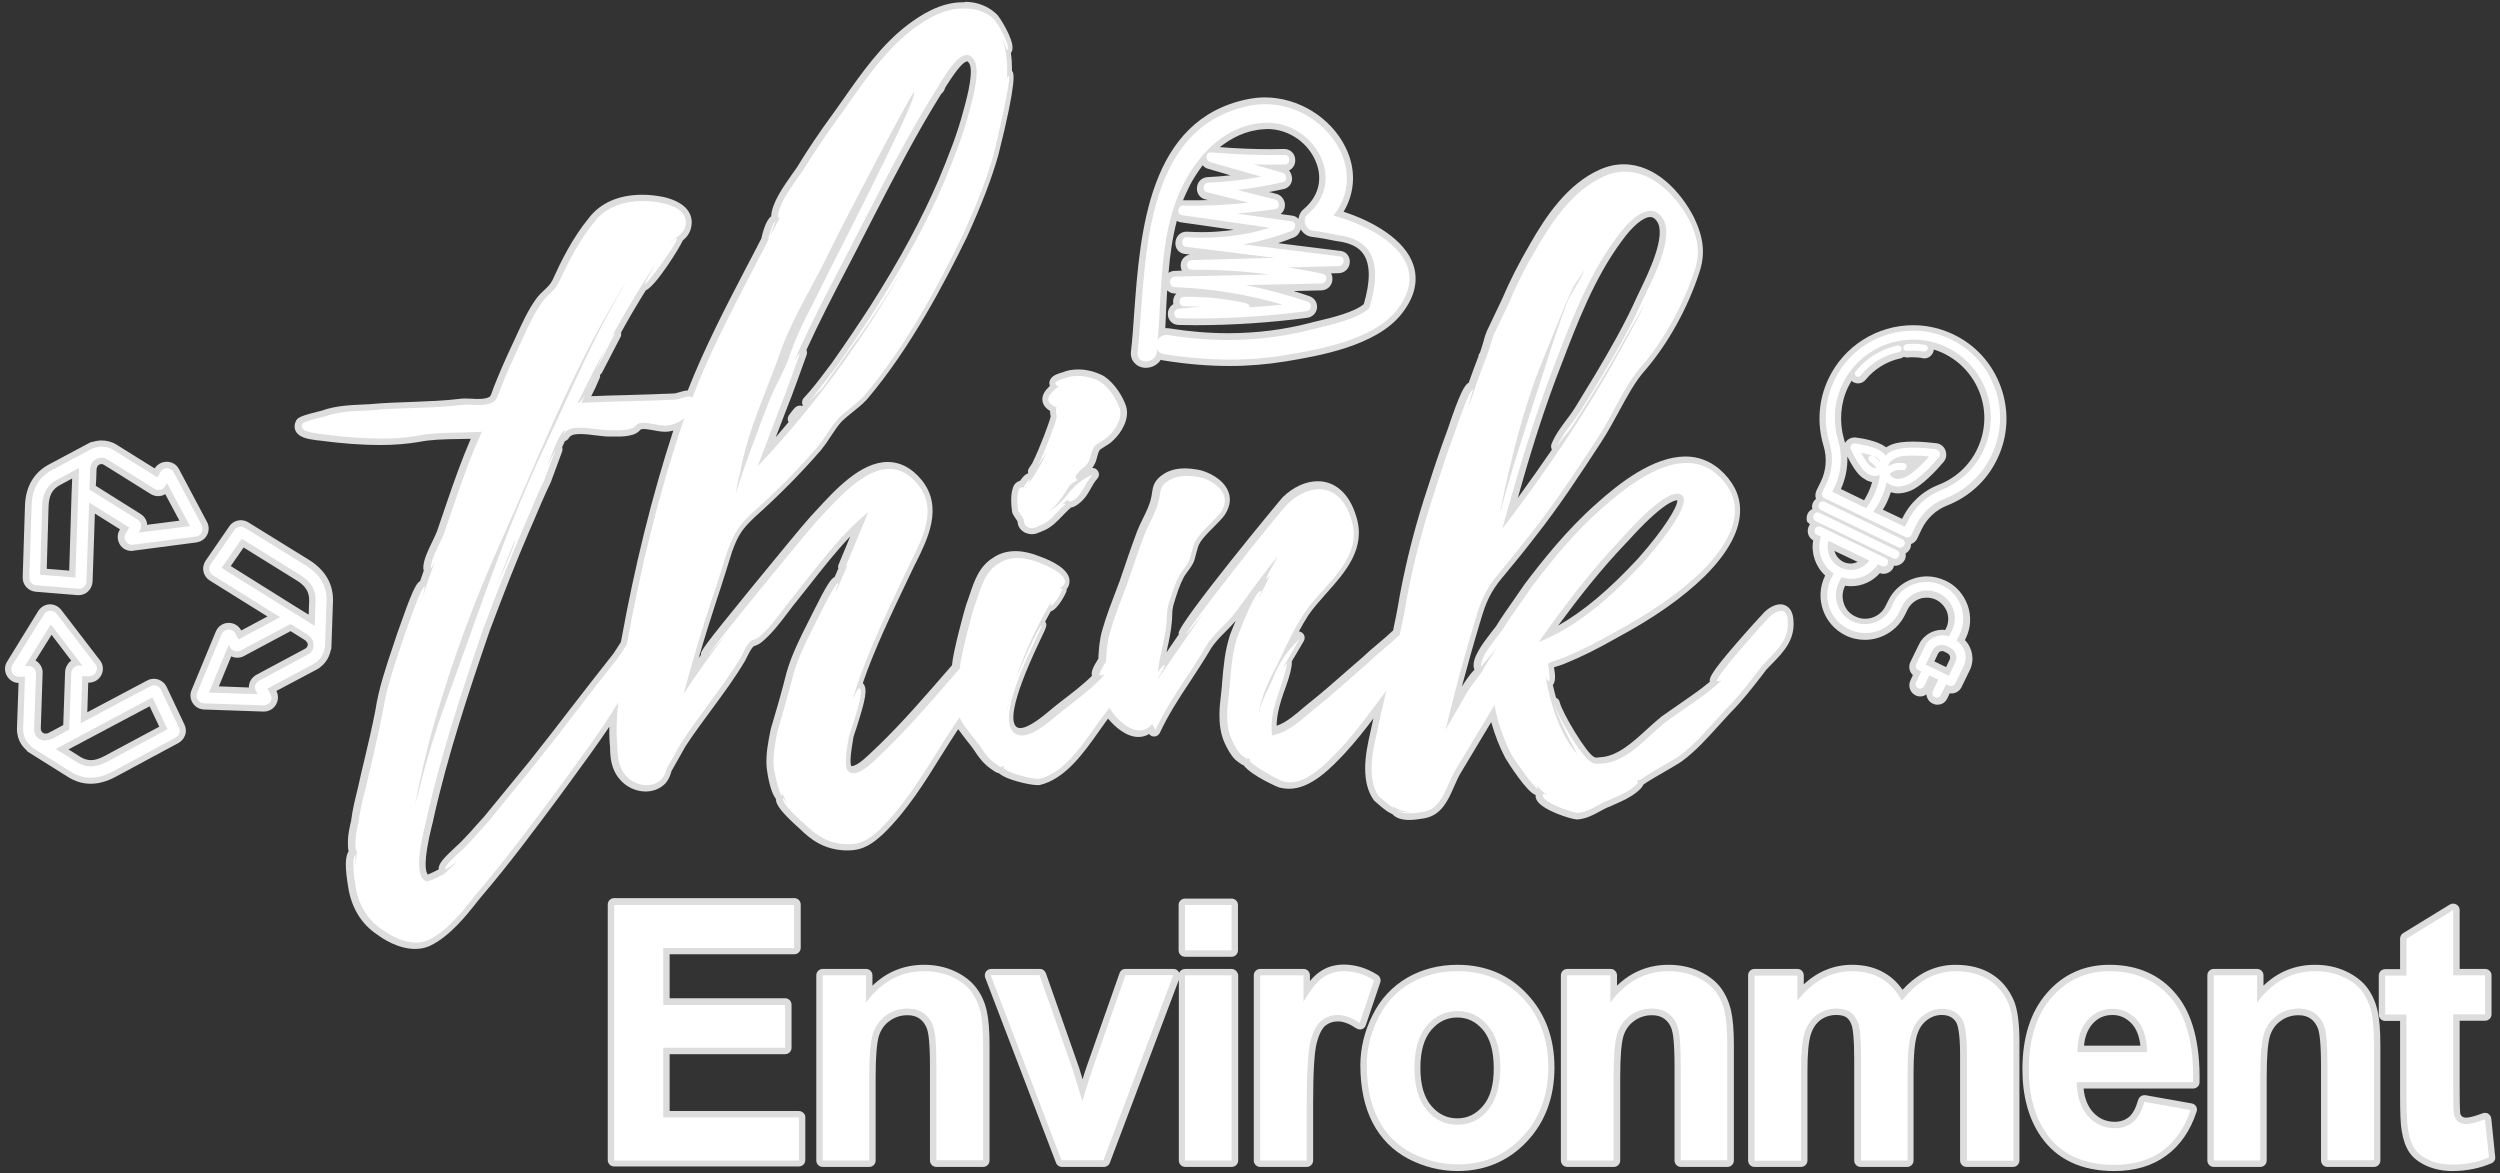<svg xmlns="http://www.w3.org/2000/svg" width="1090.9" height="512">
<rect width="100%" height="100%" fill="#333333" stroke="none"/>
<g fill="#DDD">
<path d="M562.5 344.2c9.7 0 18.6-9.4 24.5-15.7 4.4-4.8 8.5-9.9 12.3-15l-1.2 5.4c-1.2 5.3-2.4 10.8-2.4 16.4 0 5.6 1.2 10.2 3.6 13.6.1.1.2.3.3.4.1.1 5.4 5.1 7.9 5.9 1.5 1.7 4 2.6 7.4 2.6 2.6 0 5.2-.5 6.5-.7.3-.1.5-.1.6-.1.2 0 .2 0 .3-.1 6.9-1.5 9.8-8.1 12.3-13.9 1-2.3 2-4.5 3.1-6.2l13-21.7c1.6 5.7 3.8 11.3 6.2 15.7 1.3 2.2 9.4 15 13.2 16.1-.1.8.1 1.6.5 2.3 2.4 4.4 15.2 8.4 17.6 8.4 3.9-.3 7-1.9 10-3.6 1.5-.8 2.9-1.6 4.4-2.1.8-.4 1.5-.7 2.2-1 3.2-1.4 6.4-2.8 9.5-5.3 1.2-1 2.2-1.9 2.7-3 .1-.1.2-.2.2-.3.8-.7 7.3-4.5 10.8-6.5 4.3-2.5 5.4-3.2 5.9-3.6 6-4.4 11-10 15.8-15.3 1.8-2 3.6-3.9 5.4-5.9 5.1-5.1 9.5-10.8 13.7-16.2l1.9-2.5c.8-.9 1.9-2 2.9-3 4.5-4.7 9.7-10 9-18.5v-.1c-.4-6.5-4.5-7-5.7-7-2.8 0-5.5 2-6.8 3.2-1.1 1.1-7.2 7.8-12.8 14.3-10.1 11.7-11.6 14.6-11.2 16.3-3.9 3.3-8.6 6.5-13.2 9.7-2.7 1.9-5.4 3.7-7.9 5.5-2.1 1.7-4.2 3.6-6.4 5.6-6 5.5-12.7 11.6-19.9 12.1-.3 0-.7 0-1.1.1-.3 0-.6.1-.9.1-.2 0-.4 0-.6-.1-.1 0-.2 0-.3-.1-3.3-1.1-14.2-19.6-15.2-24-.2-.9-.8-1.6-1.6-1.9-.5-1.9-1-3.8-1.4-5.6 1.3-1.5 1.1-4.4.5-7.7.6-.2 1.4-.5 1.9-.6 1.5-.5 2.7-.9 3.5-1.3 6.6-2.7 13.5-6.1 22.1-11 16-8.6 28.6-17.4 38.3-26.9 10.5-10.5 15.7-20.4 15.4-29.5-.2-6.4-3.3-12.2-9-17.2-4.3-3.6-9.3-5.5-14.8-5.5-14.1 0-29 11.7-38.9 20.6-13 11.5-23.5 24.8-31.3 35.1-1.7 2.5-3.3 4.8-4.9 7.1-2.6 3.7-5.2 7.4-7.6 11.3-.4.5-1 1.4-1.8 2.3-4.7 6.1-8.6 11.5-7.9 15.7l.3.9c-2 2-4.3 5.5-5.5 7.4 2.4-9 5.1-18.6 8.2-28.9 2.3-7.8 4.2-12.3 9.4-18.6l.6-.7c4.6-5.5 9.3-11.3 13.6-16.9 10.4-13.1 19.8-27.5 28.9-41.4 2.7-4.1 5.2-8.7 7.6-13.1 3.7-6.8 7.4-13.8 12-18.8 9.8-11.5 18.2-26.7 23.2-41.9 2.8-8.1 2.2-15.2-2.2-24.4-5.8-11.3-16.8-23.2-30.7-23.2-3.5 0-7 .8-10.4 2.3-14.2 6.3-23.7 20.6-30.4 32.4-4.9 8.4-8.9 16.2-12.2 24l-6.8 14.3c-.6 1.5-1.1 3.2-1.5 4.8-.5 1.6-1 3.3-1.4 4.4-.4.5-.7 1.1-.7 1.7-1.5 3.9-2.9 7.7-4.2 11.4-1.7.8-3.9 4.5-9.1 20.1-3.2 8.6-6.1 17.2-8.6 25.1-5.2 15.5-9.4 31.6-12.4 47.7-.9 5.6-2 11-2.9 15.2-2.1 2-4.4 4-6.7 5.9-2.3 1.9-4.6 3.9-6.7 5.9-1.9 1.7-4 3.5-6 5.2-5.8 5.1-11.8 10.4-17.9 15.2l-1.8 1.5c-3.6 3.1-7.7 6.6-11.7 7.9v-1.6c.1-.2.1-.4.1-.6.3-4.2 1.7-8.6 3-12.4.7-1.8 3.8-10 3.5-13.5.6-1 1.2-2.1 1.9-3.2 1.1-1.9 2.3-3.8 3.4-5.8.6-1.2.3-2.7-.8-3.5-.4-.3-.9-.5-1.4-.6 1.3-2.4 2.7-4.8 4.1-7 2.1-3.1 4.9-6.2 7.8-9.5 8.2-9.2 17.6-19.6 13.1-33.7-2.9-9.7-9-15.3-16.8-15.3-5.1 0-10.5 2.4-15.2 6.9-.5.4-45.9 55.3-45.5 59.5 0 .1 0 .3.1.4l-5.4 7.9c.1-.6.3-1.3.4-1.9.8-3.6 1.6-7.4 1.9-11.1.1-1.1.2-2.2.2-3.2 0-1.4.1-2.6.4-3.9l.3-1.1c1.2-4 2.5-8.1 4.2-11.3.5-1 1.2-1.9 1.9-2.9 1.3-1.7 2.6-3.5 3.1-5.6.3-1.1.6-2.1.8-3 .6-2.3.9-3.5 2.8-5.8 1.3-1.6 3-3.3 4.6-4.9 1.7-1.7 3.4-3.4 4.7-5.1 3.1-4.6 2.6-8.3 1.6-10.6-2.3-5.5-9-8.5-12.9-9.3-1.8-.3-3.9-.6-6-.6-3.4 0-6.4.7-9 2.3-4.5 2.8-4.9 5.7-5.3 8.3-.1.7-.2 1.5-.4 2.3-.6 2.9-2.1 6-3.6 9-.9 1.9-1.8 3.7-2.5 5.5-2.7 7.2-5.1 14.4-7.5 21.4l-.1.3-1.1 2.9c-2.4 6.3-4.7 12.2-6.5 18.5-1.2 4.1-1.5 8.1-1.7 11.8v.7c-2.3 3.6-3.3 5.8-2.8 7.5-3.8 3.8-8.9 7.7-13.5 11.2-1.2.9-2.3 1.8-3.4 2.7l-1.3 1.1c-3 2.5-9.3 7.8-13.1 7.8-.5 0-.8-.1-1.2-.2-3-1.5-3.8-9.4 9.9-38.2 2.8-5.8 3-6.3 2.4-7.7-.1-.1-.1-.3-.2-.4.8-1.5 1.6-3 2.4-4.4 3.1-.9 6.5-7.7 6.8-8.6.1-.5.2-.9.2-1.2.7-.8 1.2-1.9 1.2-3.5 0-5.1-7.8-8.8-12.5-10.5-3.9-1.6-7.7-2.5-11.1-2.5-3.6 0-6.8.9-9.6 2.8-6.3 3.8-8.4 10.3-10.5 16.6-.5 1.4-1 2.9-1.5 4.3-.5 1.5-5.6 19.9-6.1 26.1l-1.3 1.5c-9.9 11.4-20.1 23.3-31 33.8-.5.4-1.1 1.1-1.9 1.8-2.3 2.2-7 6.9-9.5 6.9-.1 0-.3 0-.3-.1-.3-.8-.6-3.3.8-11.1.1-.6.2-1.1.2-1.4.1-.5.7-2.2 1.3-4 4-12.5 5.1-17.3 2.8-19.6 5-14.7 12.7-30.7 19.5-45l3.4-7.1.2-.3c5.1-10.3 12.2-24.3 2.6-36.2-4.3-5.2-9.2-7.9-14.8-7.9-11.9 0-23 12.2-31.1 21-.9 1-1.8 2-2.6 2.8-2.4 2.6-14.8 17.6-25.4 30.6-22 27-22.6 28.1-22.4 29.7-.3.5-.7.9-1 1.4 2.4-8.3 5-16.6 7.8-25.2 1.4-4 2.7-8.3 4-12.4.9-3 1.9-5.9 2.8-8.9 2.6-7.1 4.3-9.7 9.9-15 10.4-9.3 20.1-19.1 28.7-29 1.7-2.1 3.2-4.2 4.5-6.3 1.5-2.3 3-4.5 4.7-6.4 1.2-1.2 2.7-2.4 4.3-3.7 2.2-1.8 4.6-3.6 6.7-5.9 19.2-22.6 34.1-51.4 43.7-71 6.4-14.1 10.6-25 13.6-35.5 8.5-33.7 6.7-36 6.1-36.7l-.1-.1c0-2.7-.1-5.3-.5-7.8.3-.5.7-1.1.7-2 .4-4.3-5.5-13.6-6.7-14.8-3.6-3.6-8.7-5.6-14-5.6.2.2-.4.2-1.1.2-9.7 0-18.3 5.6-24 9.9-11.4 8.7-19.9 20.8-28.1 32.5-1.5 2.1-2.9 4.2-4.4 6.2-6 8.2-11.1 15.8-15.6 23.2-.5.8-1.3 1.9-2.1 3-4 5.7-9 12.7-9.3 18.6-2.4 1.8-3.8 7.4-4.3 9.7-2.1 4.2-4.3 8.3-6.5 12.5-9 17.3-18.3 35.2-25.6 53.8-1.3 0-2.6.5-3.8.8-.7.2-1.7.5-2 .5-6.9.3-13.8.5-20.4.7-5.3.1-10.7.3-16 .5 0-.1.1-.1.2-.2 1-1.9 2.4-4.9 3.6-7.8.2-.4.2-.9.1-1.3.3-.2.6-.5.8-.8l8.2-15.8c.3-.6.3-1.2.2-1.9 3.4-6.2 7-12.3 10.8-18.4 4.5-1.9 15.3-19.5 16.1-21.7 1.4-1.2 2.6-2.5 3.3-4.4 1-2.9.8-5.6-.5-7.9-2.5-4.4-8.3-6.1-11.5-6.8-3.1-.6-6.1-.9-9-.9-10.1 0-18.2 3.5-23.3 10.2-7.2 8.8-12.2 19-15.8 27-.9 1.8-2 2.9-3.5 4.3-1.2 1.1-2.5 2.3-3.8 4.1-3.4 4.8-5.9 10.3-8.3 15.5-.6 1.4-1.3 2.8-1.9 4.1-3.2 6.8-5.8 12.8-8 18.4-.3.7-.6 1.5-.8 2.2-.7 2-.9 2.4-1.9 2.7-1.4.6-3.6.6-4.3.6-.9 0-1.8 0-2.7-.1-.9 0-1.8-.1-2.7-.1-.8 0-1.5 0-2.1.1-7.2.9-14.3 1.1-21.3 1.4-6 .2-12.3.4-18.6 1l-2.4.1c-6.1.3-12.3.5-18.4 2.7l-.4.1c-8.2 2-9.9 2.8-10.7 4.1-1.2 2.2-.7 3.9-.3 4.7 1.4 2.8 5.2 3.5 9 4 .4.1.7.1 1 .1 10.4 1.4 19.2 2 26.9 2 6.3 0 11.9-.5 16.7-1.3 5.5-1.1 11.1-1.2 17-1.3 1.9 0 3.9-.1 5.8-.1-4 9.3-7.4 18.9-10.6 28.3l-4.1 12c-.4 1-1.1 2.6-1.9 4.2-1.9 3.9-4.1 8.4-4.1 11.8 0 .4.1.7.2 1.1 0 .1-.1.3-.1.4-.5 1.4-1 2.8-1.5 4.3-1.8.9-3.7 4.9-9.5 21.5-.5 1.3-.8 2.3-.9 2.6l-1.4 4.2c-3 9-6.2 18.2-7.7 28-1.4 7.4-3.2 14.9-4.9 22.1-.8 3.3-1.6 6.6-2.3 9.9l-.4 1.8c-1.2 4.9-2.4 9.5-3 14.5-.7 3-1.4 6.1-1.4 9.1 0 1.4 0 3 .3 4.2-1.6 2.5-1.6 7.4 0 16.6l.1.6c1.7 8.3 5.9 14.8 12.2 19 2.5 1.9 9.3 6.4 16.8 6.4 2.4 0 4.6-.5 6.5-1.4 8.5-4.1 15.5-12.8 21-19.8l1.3-1.6c12-14 23.2-29.1 34-43.6 1.9-2.6 3.6-5 5.4-7.4 5.5-7.5 11.2-15.3 16.5-23.2-.1 3.1 0 6.1.3 8.8 0 4.5.5 9.9 4.1 14 2.6 3.3 7 5.5 11.4 5.5 3.4 0 6.6-1.3 8.8-3.7 1.4-1.8 1.8-3 2.2-4.2.1-.3.2-.6.3-1l6.1-10.8c3.5-5.4 7.6-10.9 11.5-16.2 5-6.8 10.1-13.7 14.5-21.1l.8-1.6c.8-1.6 1.6-3.2 2.5-4.3.4-.5.5-.5 1-.7.7-.2 1.8-.6 3.1-1.7 4.3-3.6 7.9-8.3 11.3-12.8 1.4-1.9 2.8-3.7 4.2-5.4 1.9-2.4 3.9-4.9 5.8-7.3 5.5-7 11.1-14.1 17.2-20.5l-5.1 12.3c-.2.5-.3 1.1-.1 1.7l-1.6 3.7c-1.5.6-3.5 3.4-9.5 15.5l-.3.6-1.7 3.4c-3.6 7.1-7.3 14.5-9.5 22.2-2.1 8.4-4.5 16.7-6.9 24.7-1.1 5.5-2.2 10.9-1.8 16.4 0 0 1 10.1 4 13.9 0 2.7 2.7 6.1 9.4 12.2.4.3.6.6.8.7 4.8 4.8 10.6 9.3 20 9.7h1.3c7 0 11-3.2 15.5-7.3 10.2-9.9 18-22.4 25.5-34.5 2.4-3.8 4.7-7.5 7.1-11.1 1.2 1.7 2.5 3.3 3.7 4.9 1 1.2 1.9 2.4 2.8 3.6 2.1 3.2 4.3 6.5 7.9 8.9 1.5 1.1 2.5 1.7 3.5 1.9 3.2 2.9 13.6 5.1 16.5 5.1h1.1c11.2-2.6 19.3-14.1 25.8-23.3 1.1-1.6 2.2-3.1 3.2-4.5l.9-1.2c3.1 3.7 8 8 13.2 8 1.7 0 3.3-.4 4.7-1.3.5.7 1.3 1.1 2.2 1.1 1.1 0 2-.6 2.5-1.6 3.6-7.7 8.2-14.9 13.2-22.4 2.9-4.4 5.9-9 8.7-13.7 1.6-2.8 4-5.3 6.6-7.9 1.5-1.5 3.1-3.1 4.6-4.9-.7 1.6-1.4 3.4-2.2 5.4l-.3.8c-2.3 7.2-2.8 13.6-3.4 20.5l-.2 2.6c-.1 1.2-.3 2.4-.4 3.7-.3 2.6-.6 5.2-.6 7.9 0 3.7.3 8 2.3 12.5 1.1 2.3 2.6 5.3 4.7 7.3.2.2.5.4.8.6.1.1.3.2.5.4.9.6 1.6 1.2 2.3 1.4 3.5 4.6 15.2 9.6 15.3 9.6 1.6.4 3 .6 4.5.6zm147.2-107.4l.5-.5c15-16.7 20.4-18 21.6-18h.1c.3 2.7-6 12.9-17.1 25.4-12.6 13.6-23.9 23.1-34.9 29.3 9-12.2 18.7-24.6 29.8-36.2zM679 165.1l2-5.2c7.3-19.1 14.8-38.8 26.8-54.9 4.5-6.3 9.3-10.3 12.3-10.3.7 0 1.7.2 2.8 1.7 4.6 6.1-3.8 23.1-7.3 30.4-.4.9-.8 1.7-1.2 2.5-5.3 11.9-12.1 23.7-18.1 33.8l-9.2 15.1c-1 1.6-2.2 3.2-3.4 4.8-2.6 3.4-5.2 7-6.7 10.8-.3.8-.2 1.7.2 2.4-4.7 6.9-9.7 13.9-14.9 21.1 4.8-17.2 10.2-34.8 16.7-52.2zm-335.3 12.2c1.2-2.7 7.1-19.1 8.3-22.5.2-.7.2-1.5-.1-2.1 5.6-12.3 12.1-24.9 18.5-37.1 2.4-4.7 4.9-9.4 7.2-14l3.8-7.4c9.2-17.8 18.7-36.3 29.3-53.2.3-.2.6-.5.8-.9l.3-.3c.1-.1.2-.2.2-.4.2-.5.4-.9.6-1.4.2-.4.5-.7.7-1.1 4.3-6.7 7.2-10.1 8.8-10.1 0 0 .1 0 .3.2 2.1 1.8 1.5 8.3-1.5 19.5l-.4 1.4c-2.7 10.5-6.9 20.9-10.9 30.5-7.3 17-16.7 34.5-29.6 54.8-5.1 7.9-10.8 16.4-17.1 25.3-3.1 4.1-6.1 8.2-9.5 12.2l-2.7 3c-.8.9-.9 2.2-.4 3.2-.1.1-.1.2-.2.3-.4-.2-.7-.2-1.1-.2-.7 0-1.4.3-2 .8-1.2 1.2-2 2.4-2.8 3.5-.6.9-.6 2-.1 2.9-1.9 2.2-3.7 4.4-5.6 6.6l5.2-13.5zm-72.6 102l-.2.9-.5.8c-1.1 1.8-2.2 3.4-2.8 4.3-6.1 7.7-12.2 15.6-18.1 23.2-5.9 7.7-12.1 15.7-18.3 23.5l-19.9 24.3c-.9 1-1.9 2.1-2.9 3.2-2.1 2.4-4.3 4.9-6.6 7.2-.1.1-.1.2-.2.2-.3.4-1.5 1.5-2.5 2.4-5.4 5-7.9 7.6-7.7 10.1-2.3 1.2-3.9 1.9-4.7 2.2-1-1-2.2-5.3 1.8-21.5.3-1 .5-1.9.6-2.5 6.1-27.6 15.5-55.9 24.6-82.4 6.3-16.8 11.5-30.1 17.1-43.1l2-4.6c2.4-5.7 4.9-11.6 7.6-17.2l4.9-13.3c.2-.6.2-1.3 0-1.9.4-.9.8-1.8 1.2-2.6.6-.2 1.2-.6 1.6-1.2.6-.9 1-1.1 1-1.1.6-.4 1.6-.8 4-.8 2.2 0 4.8.3 7 .6 2 .2 4 .5 5.5.5H269.5c2 0 4.5-.1 6.9-.9 1.7-.6 2.4-1.4 2.9-1.9.2-.2.3-.3.6-.4.3 0 .6-.1.9-.1 1.2 0 2.6.3 4 .5 1.7.3 3.5.7 5.4.7 1.3 0 2.5-.2 3.6-.5-9.2 28.2-16.8 58.9-22.7 91.4zM15.5 258.2l18.3 1.5h.5c1.5 0 2.9-.5 4-1.5l.1-.1c1.2-1.1 1.9-2.7 2-4.3l1-29.7 11 6.9-.1.1c-1.3 2-1.2 4.5 0 6.5 1.1 1.8 3 2.8 5.1 2.8.3 0 .5 0 .8-.1l27.5-3.6c1.2-.2 2.4-.7 3.3-1.5.6-.5 1-1.1 1.4-1.8.9-1.8.9-3.9-.1-5.7l-12.2-23c-1-2-3.1-3.2-5.3-3.2-2.2 0-4.2 1.1-5.3 2.9L50.8 194c-1.9-1.2-4.2-1.8-6.4-1.8-1.3 0-2.6.2-3.9.6-.4 0-.8.1-1.2.3l-18 9.6c-6.5 3.5-10.1 9.6-10.4 17.8l-1 31.4c-.1 3.3 2.4 6 5.6 6.3zM42 208.8l.1-3.5c0-.6.1-1.1.3-1.5.1-.3.2-.5.3-.6.1-.1.2-.1.2-.2 0 0 .2-.2.3-.2.3-.2.7-.3 1-.3.4 0 .8.1 1.1.3l20.5 12.8c1 .6 2.1.9 3.2.9.5 0 1-.1 1.5-.2.6-.1 1.1-.4 1.6-.7l6.2 11.6-14.1 1.8c0-.3-.1-.6-.1-.9-.3-1.6-1.3-2.9-2.7-3.8L41.8 212l.2-3.2zm-20.8 12c.2-4.6 1.6-7.3 4.9-9.1l5.4-2.9-.3 7.3v.2l-1 32.7-9.8-.8.8-27.4z"/>
<path d="M135 244.4l-26.7-16.5c-1-.6-2.1-.9-3.2-.9-2 0-3.9 1-5 2.6l-10.4 15.1c-.9 1.4-1.3 3.1-.9 4.7.3 1.6 1.3 3 2.7 3.9l25.2 15.7-11.4 6.1-.1-.1c-1.1-2-3.1-3.2-5.4-3.2h-.3c-2.4.1-4.4 1.6-5.3 3.7l-10.6 25.6c-.8 1.9-.6 4 .5 5.7 1.1 1.7 2.9 2.7 4.9 2.8l26 .9c2.3 0 4.3-1.1 5.4-3 1.1-1.9 1.2-4.1.2-6l17.5-9.3c1-.5 1.8-1.1 2.5-1.8 1.9-1.7 3.2-4.1 3.7-6.6.2-.3.3-.7.3-1.1l.7-20.4c.2-7.3-3.3-13.5-10.3-17.9zm-1.9 38.7l-21.3 11.4c-.4.2-.8.5-1.2.9-.9.8-1.5 1.8-1.8 2.9-.2.6-.2 1.1-.2 1.7l-13.1-.5 5.4-13.1c.8.4 1.7.6 2.6.6 1 0 2-.2 2.9-.7l20.4-10.9 5.9 3.7c.5.3.9.6 1.1 1 .2.2.3.4.4.6.1.3.1.6.1.7-.1.7-.5 1.3-1.2 1.7zm1.6-14.9l-1.5-.9-4.7-2.9-27.8-17.4 5.6-8.1 23.2 14.4c3.9 2.4 5.5 5.1 5.4 8.8l-.2 6.1zM72.7 299.7c-.7-1.5-2-2.6-3.6-3.2-.6-.2-1.3-.3-1.9-.3-1 0-2 .2-2.9.7l-26.2 13.9.4-12.9h.1c2.5 0 4.6-1.3 5.6-3.3 1.1-2.1.9-4.6-.6-6.5l-16.9-22c-1.2-1.5-3-2.4-4.8-2.4h-.3c-2 .1-3.8 1.2-4.9 2.9L3.1 288.7c-1.2 1.9-1.2 4.3-.1 6.2 1.1 1.9 3 3.1 5.1 3.1l-.7 19.8c-.1 3.6 1.3 7.1 4.1 9.5.2.4.5.7.9.9L29.6 339c3.2 2 6.5 3 10 3 3.4 0 7-1 10.6-2.9l27.7-14.9c.4-.2.7-.5 1.1-.8 2.1-1.9 2.7-4.7 1.5-7.2l-7.8-16.5zm-44.3-6.4l-.8 23.1-6 3.2c-.5.3-1 .5-1.5.5h-.5l-.4-.1c-.1 0-.3-.1-.4-.2-.7-.4-1-1.1-1-1.9l.8-24.2c.1-1.6-.6-3.3-1.7-4.4-.4-.4-.9-.8-1.4-1.1l7-11.2 8.6 11.3c-.2.2-.4.3-.7.5-1.3 1.4-2 2.9-2 4.5zm17 36.7c-2.1 1.1-4 1.7-5.7 1.7-1.6 0-3.1-.5-4.6-1.4l-5.2-3.3 35.4-18.8 4.2 8.9L45.4 330zM500 160.5c2.5 0 5.1-1.2 6.5-3.5.2.1.5.1.7.2 10.4 1.7 20 2.5 29.4 2.5 8.3 0 16.5-.7 24.4-2 13.9-2.3 39.8-6.6 50.8-21 5.6-7.2 7.2-14.3 4.9-21.2-3.7-11-17.5-18.9-30.4-23.1 5.1-8.6 5.5-18.6.9-28-6.4-13.1-20.6-21.9-35.3-21.9-2.5 0-5.1.3-7.6.8-43.2 8.9-46.8 57.8-49.4 93.5-.4 5.9-.8 11.5-1.4 16.6-.2 1.9.3 3.7 1.5 4.9 1.2 1.4 3 2.2 5 2.2zm51.4-104.1c.5 0 1.1-.1 1.6-.1 9.5 0 18.3 6.2 21.5 15.1 2.7 7.4.6 14.7-5.8 20-1.2 1-1.9 2.5-2.1 4.1-.7-.7-1.6-1.3-2.7-1.4l-5.1-.7c1.1-.8 1.8-2.1 1.9-3.6.1-2.4-1.4-4.6-3.7-5.2l-3.2-.8c2.2-.4 4.3-.9 6.4-1.3 2.1-.5 3.6-2.3 3.6-4.5 0-1.4-.5-2.6-1.3-3.6 1.6-.8 2.7-2.4 2.7-4.5 0-2.8-2.1-4.9-4.8-4.9-2 0-4 .1-5.9.1-7.4 0-14.8-.3-22.2-.9 5.1-4 11.3-7.3 19.1-7.8zm-32.1 24.3c1.3-2.5 3.2-5.5 5.5-8.6.6.7 1.3 1.3 2.2 1.5l9.9 2.9c-3.3.4-6.7.6-10 .8-2.4.1-4.4 2-4.6 4.5-.2 2.5 1.2 4.6 3.6 5.2l1.2.3c-2.5.1-5.1.1-7.6.1h-3.3c1-2.3 2-4.5 3.1-6.7zm-5.8 15.7c.5.3 1.1.5 1.7.6l19.6 2.8 3.6.5c-4.5.6-9.1 1-13.7 1-2.2 0-4.5-.1-6.8-.2h-.3c-2.5 0-4.5 2-4.7 4.7-.2 2.6 1.5 4.7 4 5l2.4.3c-2.4.3-4.2 2.4-4.1 4.9 0 .8.2 1.5.5 2.1l-3.2.1c-1 0-1.9.4-2.6.9.6-7.7 1.7-15.3 3.6-22.7zm-4.6 37.7c.1-2.5.3-4.9.4-7.4.8.8 1.9 1.3 3.2 1.4h.8c-.9.9-1.4 2.1-1.4 3.5 0 .4 0 .7.1 1.1-1.5.9-2.5 2.6-2.4 4.5.1 2.6 2.1 4.6 4.8 4.6 2.4 0 4.8.1 7.2.1 16.3 0 32.6-1.1 48.7-3.2 2.4-.3 4.2-2.1 4.4-4.4.2-2.3-1.1-4.3-3.4-5.1-2.3-.8-4.5-1.5-6.8-2.2l12.2-.3c2.5-.1 4.5-2 4.7-4.5.1-1.1-.1-2.1-.6-2.9 1.2 0 2.3-.1 3.5-.1 2.6-.1 4.6-2.2 4.7-4.8.1-2.5-1.5-4.6-4-4.9l-27.3-3.4c2.3-.7 4.6-1.6 6.9-2.5 1.5-.6 2.5-1.9 3-3.5 1 1.7 2.7 2.9 4.5 3.2 4 .5 7.6 1.2 11.1 1.9 5.9.7 9.8 2.6 11.9 5.9 2.9 4.5 2.9 11.8 0 21.6-4 3.5-14.1 6-20.2 7.4-1.2.3-2.2.5-3.2.8-11.5 3-23.6 4.5-35.7 4.5-8.4 0-17-.7-25.7-2.1-.4-.1-.8-.1-1.2-.1h-.6c.1-2.9.3-6 .4-9.1zM789.8 228.9c-.2.2-.4.4-.5.7-.6 1.2-.6 2.5-.2 3.7.4 1.1 1.1 1.9 2.1 2.5-1 5.6 1 11.4 5.2 15.3l-.1.3c-4.6 9.6-.6 21.2 9.1 25.9 2.6 1.3 5.5 1.9 8.4 1.9 7.4 0 14.3-4.3 17.5-11l1.1-2.2c1.1-2.2 3-3.9 5.3-4.7 1-.4 2-.5 3.1-.5 1.4 0 2.7.3 4 .9 2.2 1.1 3.9 3 4.8 5.3.8 2.3.7 4.9-.4 7.1l-.4.8c-.4 0-.8-.1-1.2-.1-4.4 0-8.4 2.5-10.3 6.5l-3.7 7.6c-.6 1.2-.6 2.5-.2 3.7.2.7.7 1.4 1.3 2l-1.1 2.4c-1.1 2.4-.1 5.2 2.2 6.4.6.3 1.3.5 2.1.5 1 0 1.9-.3 2.7-.9 0 .4.1.9.3 1.3.4 1.2 1.3 2.2 2.4 2.7.6.3 1.3.5 2.1.5.5 0 1-.1 1.5-.2 1.3-.4 2.2-1.3 2.8-2.5l1.1-2.3c.3 0 .5.1.8.1 1.8 0 3.5-1.1 4.3-2.7l3.7-7.6c2.1-4.4 1.1-9.6-2.2-13l.4-.8c2.2-4.5 2.5-9.6.8-14.4-1.7-4.7-5.1-8.6-9.6-10.7-2.6-1.2-5.3-1.9-8.1-1.9-7.2 0-13.9 4.2-17 10.7l-1.1 2.2c-1.6 3.4-5.1 5.6-8.9 5.6-1.5 0-2.9-.3-4.3-1-2.4-1.1-4.2-3.1-5-5.6-.9-2.5-.7-5.2.4-7.5l.1-.3c.9.1 1.8.2 2.6.2 4.9 0 9.4-2.1 12.6-5.7.5.2 1.1.3 1.6.3s1.1-.1 1.6-.3c1.2-.4 2.2-1.3 2.7-2.4.1-.3.2-.6.2-.9.2 0 .3.1.5.1.6 0 1.1-.1 1.6-.3 1.1-.4 2.1-1.2 2.7-2.4.4-.9.5-1.8.3-2.7.8-.5 1.6-1.2 2-2.1.3-.6.4-1.3.4-2 1.2-.4 2.2-1.3 2.7-2.4l1.9-4c2.3-4.8 6.3-8.5 11.1-10.4 9.7-3.8 17.5-11 21.9-20.3 4.8-9.9 5.3-21.1 1.6-31.4-3.7-10.3-11.2-18.6-21.2-23.2-5.4-2.5-11.1-3.8-17.1-3.8-15.8 0-30.3 9.2-37 23.5-4.3 9.1-5 19.4-2.1 29.1 1.6 5.2 1.2 10.7-1.1 15.5l-2 4.1c-.5 1.2-.6 2.4-.2 3.6-.5.4-1 1-1.3 1.6-.4.9-.5 1.8-.3 2.8-.8.5-1.6 1.1-2 2-.6 1.2-.6 2.5-.2 3.7.3 0 .7.6 1.2 1.1zm61 58.8l-1.6 3.4-5.1-2.5 1.6-3.4c.3-.7 1-1.1 1.8-1.1.3 0 .6.1.8.2l.8.4.7.4c.5.2.8.6 1 1.1.2.5.2 1.1 0 1.5zM806.4 169c.5-1 1-1.9 1.6-2.9.1.1.1.2.2.3.1.1.3.3.4.3.1.1.3.2.4.2.6.3 1.2.4 1.8.4 1.3 0 2.5-.6 3.3-1.6 3.8-4.7 9.2-8 15.1-9.3.6-.1 1.1-.4 1.6-.7.4.1.8.3 1.1.3h.4c.8-.1 1.6-.1 2.4-.1 1.5 0 2.9.1 4.3.4.2 0 .6.1.7.1.9 0 1.7-.3 2.4-.8.9-.7 1.5-1.6 1.7-2.7v-.4c1.3.4 2.6.9 3.9 1.5 7.7 3.6 13.4 9.9 16.3 17.8 2.9 7.9 2.4 16.5-1.2 24.1-3.4 7.2-9.4 12.7-16.8 15.6-7 2.7-12.7 8-16 14.9l-8.4-4c1.3-2 2.5-4.6 3.5-7.6 1 .3 2 .5 3.1.5 1.7 0 3.5-.4 5.3-1.1 4.9-1.9 11.3-8.7 14.6-12.6 1.2-1.4 1.5-3.3.8-5.1-.6-1.7-2.2-2.9-4-3.1-2-.2-6.1-.7-10.1-.7s-7 .4-9.2 1.2c-.9.4-1.8.8-2.6 1.3-.1-.1-.2-.2-.4-.3-3.4-2.5-10.2-3.7-12.9-4h-.6c-1.4 0-2.7.7-3.6 1.8-.1.2-.3.4-.4.6-.1-.6-.3-1.2-.5-1.8-2.1-7.6-1.5-15.6 1.8-22.5zm-.3 30.2c1.5 3 3.9 7.2 6.4 9.1.7.5 1.4.9 2 1.3.8.4 1.6.6 2.4.8-.9 3.4-2.4 6.1-3.5 7.9l-10.1-4.9c2-4.4 3-9.3 2.8-14.2zm4.5 46c-.9.4-2 .7-3 .7-1.1 0-2.2-.2-3.2-.7-2-1-3.4-2.8-3.9-4.8l10.1 4.8zM348.6 484.8h-56.4V460h50.4c1.5 0 2.8-1.2 2.8-2.8v-18.8c0-1.5-1.2-2.8-2.8-2.8h-50.4v-19.2h54.4c1.5 0 2.8-1.2 2.8-2.8v-18.9c0-1.5-1.2-2.8-2.8-2.8H268c-1.5 0-2.8 1.2-2.8 2.8v111.5c0 1.5 1.2 2.8 2.8 2.8h80.6c1.5 0 2.8-1.2 2.8-2.8v-18.8c0-1.3-1.3-2.6-2.8-2.6zM426.1 431.2c-2.2-3-5.4-5.5-9.5-7.4-4.1-1.9-8.6-2.8-13.4-2.8-8.6 0-16.2 3-22.5 9.1v-4.5c0-1.5-1.2-2.8-2.8-2.8H359c-1.5 0-2.8 1.2-2.8 2.8v80.8c0 1.5 1.2 2.8 2.8 2.8h20.3c1.5 0 2.8-1.2 2.8-2.8v-36.6c0-8.7.5-14.7 1.4-17.7.9-2.8 2.4-5 4.7-6.6 2.3-1.7 4.9-2.5 7.8-2.5 2.2 0 3.9.5 5.4 1.6 1.5 1.1 2.5 2.6 3.2 4.6.5 1.6 1.2 5.6 1.2 16v41.2c0 1.5 1.2 2.8 2.8 2.8H429c1.5 0 2.8-1.2 2.8-2.8v-50.2c0-6.5-.4-11.4-1.2-15-.8-3.7-2.3-7.1-4.5-10zM537.4 422.8h-20.3c-1.1 0-2.1.7-2.6 1.7-.1-.2-.1-.3-.2-.5-.5-.8-1.4-1.2-2.3-1.2h-20.9c-1.2 0-2.2.7-2.6 1.9L474 465.9c-.6 1.7-1.1 3.4-1.6 5.1l-1.5-5-14.5-41.3c-.4-1.1-1.4-1.9-2.6-1.9h-21.3c-.9 0-1.8.5-2.3 1.2-.5.8-.6 1.7-.3 2.6l30.9 80.8c.4 1.1 1.4 1.8 2.6 1.8h18.3c1.2 0 2.2-.7 2.6-1.8l30.1-79.8v78.8c0 1.5 1.2 2.8 2.8 2.8h20.3c1.5 0 2.8-1.2 2.8-2.8v-80.8c-.1-1.5-1.4-2.8-2.9-2.8zM537.4 392.1h-20.3c-1.5 0-2.8 1.2-2.8 2.8v19.8c0 1.5 1.2 2.8 2.8 2.8h20.3c1.5 0 2.8-1.2 2.8-2.8v-19.8c0-1.6-1.3-2.8-2.8-2.8zM596 447.3l6.3-18.6c.4-1.2-.1-2.6-1.2-3.3-4.7-3-9.7-4.5-14.8-4.5-3.8 0-7.3 1-10.3 3.1-1.4.9-2.9 2.3-4.4 4.1v-2.5c0-1.5-1.2-2.8-2.8-2.8h-18.9c-1.5 0-2.8 1.2-2.8 2.8v80.8c0 1.5 1.2 2.8 2.8 2.8h20.3c1.5 0 2.8-1.2 2.8-2.8v-25c0-13.4.5-22.3 1.6-26.4 1.2-4.6 2.7-6.6 3.8-7.5 1.5-1.2 3.3-1.8 5.4-1.8 2.4 0 5 1 8 3 .5.3 1 .5 1.6.5.3 0 .6 0 .9-.1.8-.3 1.4-.9 1.7-1.8zM635.9 421c-8 0-15.3 1.9-21.8 5.6-6.5 3.8-11.7 9.3-15.2 16.4-3.5 7-5.3 14.4-5.3 21.9 0 9.7 1.8 18.1 5.3 24.9 3.6 7 8.9 12.3 15.7 15.9 6.8 3.5 14 5.3 21.4 5.3 12.1 0 22.3-4.4 30.3-12.9s12-19.4 12-32.3c0-12.8-4-23.6-11.9-32-7.9-8.5-18.2-12.8-30.5-12.8zm11.2 61.6c-3.1 3.6-6.7 5.4-11.2 5.4-4.5 0-8.2-1.8-11.3-5.4-3.2-3.7-4.8-9.3-4.8-16.6 0-7.3 1.6-12.9 4.8-16.6 3.1-3.6 6.8-5.4 11.3-5.4 4.5 0 8.1 1.8 11.2 5.4 3.1 3.7 4.7 9.3 4.7 16.5.1 7.3-1.5 13-4.7 16.7zM751 431.2c-2.2-3-5.4-5.5-9.5-7.4-4.1-1.9-8.6-2.8-13.4-2.8-8.6 0-16.2 3-22.5 9.1v-4.5c0-1.5-1.2-2.8-2.8-2.8h-18.9c-1.5 0-2.8 1.2-2.8 2.8v80.8c0 1.5 1.2 2.8 2.8 2.8h20.3c1.5 0 2.8-1.2 2.8-2.8v-36.6c0-8.7.5-14.7 1.4-17.7.9-2.8 2.4-5 4.7-6.6 2.3-1.7 4.9-2.5 7.8-2.5 2.2 0 3.9.5 5.4 1.6 1.5 1.1 2.5 2.6 3.2 4.6.5 1.6 1.2 5.6 1.2 16v41.2c0 1.5 1.2 2.8 2.8 2.8h20.3c1.5 0 2.8-1.2 2.8-2.8v-50.2c0-6.5-.4-11.4-1.2-15-.8-3.7-2.3-7.1-4.4-10zM869 425c-4.3-2.7-9.6-4-15.8-4-4.9 0-9.5 1.2-13.8 3.5-3.2 1.8-6.3 4.2-9.2 7.4-2.2-3.1-4.8-5.6-7.8-7.3-4-2.4-8.8-3.6-14.2-3.6-7.9 0-15 2.9-21.1 8.5v-3.9c0-1.5-1.2-2.8-2.8-2.8h-18.7c-1.5 0-2.8 1.2-2.8 2.8v80.8c0 1.5 1.2 2.8 2.8 2.8h20.3c1.5 0 2.8-1.2 2.8-2.8v-39.3c0-7.4.5-12.8 1.5-15.8.9-2.8 2.3-4.8 4.3-6.3 2-1.4 4.3-2.1 6.8-2.1 2 0 3.5.4 4.5 1.1 1 .8 1.8 2 2.3 3.7.4 1.4 1 5 1 14.4v44.3c0 1.5 1.2 2.8 2.8 2.8h20.3c1.5 0 2.8-1.2 2.8-2.8v-38.8c0-7.3.5-12.6 1.5-15.9.9-3 2.4-5.1 4.4-6.6 2-1.5 4.1-2.2 6.4-2.2 2.9 0 4.9 1 6.3 3.2.6 1 1.7 4.3 1.7 14.1v46.2c0 1.5 1.2 2.8 2.8 2.8h20.3c1.5 0 2.8-1.2 2.8-2.8v-51.7c0-8.1-.8-14-2.3-17.8-2.2-5.2-5.5-9.2-9.9-11.9zM920.5 421c-11 0-20.2 4.1-27.3 12.3-7.1 8.1-10.7 19.3-10.7 33.3 0 11.7 2.7 21.6 8.1 29.4 6.9 9.9 17.7 15 31.9 15 9 0 16.6-2.2 22.7-6.7 6.1-4.4 10.6-10.9 13.3-19.2.3-.8.2-1.6-.2-2.3-.4-.7-1.1-1.2-1.9-1.3l-20.2-3.6h-.5c-1.2 0-2.3.8-2.7 2.1-1 3.5-2.3 6-4 7.4-1.7 1.4-3.7 2.1-6.2 2.1-3.9 0-7-1.4-9.6-4.3-2.2-2.5-3.6-5.9-4-10.2H957c1.5 0 2.8-1.2 2.8-2.7.3-17-3.1-29.9-10.1-38.3-7.1-8.7-17-13-29.2-13zm-11.1 35.3c.3-3.8 1.5-6.9 3.5-9.3 2.4-2.8 5.3-4.1 8.9-4.1 3.3 0 6.1 1.3 8.5 3.9 2 2.2 3.2 5.4 3.7 9.5h-24.6zM1033.1 431.2c-2.2-3-5.4-5.5-9.5-7.4-4.1-1.9-8.6-2.8-13.4-2.8-8.6 0-16.2 3-22.5 9.1v-4.5c0-1.5-1.2-2.8-2.8-2.8H966c-1.5 0-2.8 1.2-2.8 2.8v80.8c0 1.5 1.2 2.8 2.8 2.8h20.3c1.5 0 2.8-1.2 2.8-2.8v-36.6c0-8.7.5-14.7 1.4-17.7.9-2.8 2.4-5 4.7-6.6 2.3-1.7 4.9-2.5 7.8-2.5 2.2 0 3.9.5 5.4 1.6 1.5 1.1 2.5 2.6 3.2 4.6.5 1.6 1.2 5.6 1.2 16v41.2c0 1.5 1.2 2.8 2.8 2.8h20.3c1.5 0 2.8-1.2 2.8-2.8v-50.2c0-6.5-.4-11.4-1.2-15-.8-3.7-2.3-7.1-4.4-10zM1087.1 488.1c-.1-.9-.6-1.6-1.3-2.1-.4-.3-.9-.4-1.5-.4-.3 0-.7.1-1 .2-4 1.5-6.1 1.9-7.2 1.9-.7 0-1.3-.2-1.7-.5-.4-.3-.7-.7-.8-1.1-.1-.3-.3-2.1-.3-10.9v-29.8h11.1c1.5 0 2.8-1.2 2.8-2.8v-17c0-1.5-1.2-2.8-2.8-2.8h-11.1v-25.7c0-1-.5-1.9-1.4-2.4-.4-.2-.9-.4-1.4-.4-.5 0-1 .1-1.5.4l-20.4 12.5c-.8.5-1.3 1.4-1.3 2.4v13.3h-6.5c-1.5 0-2.8 1.2-2.8 2.8v17c0 1.5 1.2 2.8 2.8 2.8h6.5v32.4c0 7.8.2 12.9.7 15.5.6 3.8 1.7 7 3.3 9.4 1.7 2.5 4.3 4.5 7.7 6 3.3 1.4 7 2.2 11 2.2 6.3 0 12.1-1.2 17.2-3.4 1.1-.5 1.8-1.6 1.6-2.8l-1.7-16.7zM441.6 223c0 .7.2 1.3 2.4 4.5.1 1.3.4 3.3 3.2 4.9.1.1.2.1.3.1.9.4 1.9.6 2.8.6 1.6 0 2.8-.6 3.8-1 .4-.2.8-.4 1.2-.5 3.6-1.5 6.2-4.3 8.5-6.7.9-.9 1.8-1.9 2.6-2.6.3-.2.6-.5.8-.8.8-.1 1.6-.4 2.7-1.1 3.1-2.1 4.6-4.6 6-7.1.9-1.6 1.7-3.1 2.9-4.4.9-1 1-2.4.2-3.5-.5-.8-1.4-1.2-2.3-1.2h-.1c.1-.2.3-.4.4-.6 1-1.3 1.4-2.9 1.8-4.4.3-1.2.6-2.2 1.2-3 .6-.4 1.3-.8 2-1.3 1.2-.7 2.5-1.5 3.5-2.5 4-3.6 7.5-9.7 5.9-15.1-1.4-4.3-5.1-10.2-9.7-13.2-3.6-1.9-7.5-2.9-11.2-2.9-2.5 0-4.8.4-6.9 1.3h-.1c-2.1.6-4.9 1.5-5.5 3.9-.2.7-.1 1.3.1 2-1.9 1.8-3.6 4-3.2 6.6.3 1.7 1.4 3.2 3.3 4.3 0 .8.1 1.6.3 2.4-.6 2.6-4.8 13.9-7.9 20.1 0 .1-.1.2-.1.3 0 0-.1 0-.1.1l-1.4 2.1c-.5.7-.5 1.5-.3 2.2-1.1.3-2 1.2-3 2.5-.2.3-.4.6-.6.8-.9.2-1.8.8-2.4 1.6-2.1 3.2-1.4 9.5-1.1 11.6z"/>
</g>
<g fill="#FFF">
<path d="M268.3 145.6c-1.7.3-4.8 7.9-8.2 15.8l8.2-15.8zM255.6 171.4c1-2.1 2.4-4.8 3.4-7.5l-3.4 7.5zM349 179.6c-1 1-1.7 2.1-2.4 3.1.7-.7 1.4-2.1 2.4-3.1zM322.6 207.7s.3-.3.3-.7c0 .4-.3.4-.3.7zM451.3 206s.7-.7 1.4-2.1l-1.4 2.1z"/>
<path d="M446.5 226.3c.7 1-.3 2.4 2.1 3.8 2.4 1 3.8-.3 5.8-1 4.1-1.7 7.2-6.2 10.3-8.9 1-.7-1-.3-1-.3 4.5-4.1.7.7 4.8-1.7 4.1-2.7 4.8-7.2 8.2-11-4.1 1.7-7.2 4.1-10 7.5-3.4 4.5-5.8 6.5-9.6 8.9 4.1-3.1 6.2-6.2 9.6-11.7 1-1 2.1-1.7 3.4-2.4-1-1-1-2.1.3-3.1 1-1.7 3.1-2.4 4.1-4.1 1.7-2.4 1.4-5.5 3.4-7.9 1.7-1.4 4.1-2.4 5.5-3.8 3.1-2.7 6.5-7.9 5.2-12.4-1.4-4.1-4.8-9.3-8.6-11.7-4.5-2.4-10.6-3.4-15.5-1.4-1 .3-5.1 1.4-3.8 2.7.3.7.7.7 1.4.7-3.1 2.4-8.2 6.5-1 9.3-.7.7 0 3.8 0 4.1-.3 2.4-5.1 15.1-8.2 21.3l4.1-6.2c-2.4 5.1-5.2 10-8.2 14.1 2.1-4.5-2.1.7-2.1 1.7-3.8-1.7-2.7 8.9-2.4 10 .1.4 2.2 3.5 2.2 3.5zm1.3-13.8c0 .3 0 .3-.3.7 0 0 0-.3-.4-.3.4 0 .4 0 .7-.4z"/>
<path d="M585.1 326.5c7.2-7.8 13.4-16.6 19.9-25.2-.9 3.8-1.9 7.6-2.7 11.4-1.4 7.6-3.8 15.1-3.8 22.7 0 4.1.7 8.6 3.1 12 .7.7 6.5 5.5 6.5 5.1 0 0-.3-.3-.3-.7 1.7 1.4 5.1 2.4 7.9 2.7-2.4 0-5.5-.3-6.2-1.4 2.4 3.4 11.7 1 12.4 1 7.9-1.7 9.6-12.7 13.7-18.9l16.5-27.5c1.4 7.2 4.1 15.4 7.5 21.6.7 1.7 10.6 15.5 11.3 14.8 0-.3-.3-1-.3-1.4 1.4 1.7 2.8 3.1 4.5 4.1-.3.3-1.4-1-1.7-.3-2.1 3.1 12.7 8.2 15.1 8.2 4.8-.3 8.9-3.8 13.4-5.5 3.8-1.7 7.6-3.1 11-5.8 4.1-3.4-.3-1.4 2.4-3.4v.7c1-1.4 16.5-10 17.2-10.6 7.9-5.8 14.1-13.7 20.9-20.9 5.8-5.8 10.7-12.4 15.4-18.5 5.1-5.8 12-10.6 11.3-19.6v-.3c-.3-6.2-4.8-4.5-7.9-1.7-1.7 1.7-24 26.4-23 28.1.7 0 1.7 0 2.4-.7-6.5 6.5-16.8 12.7-24.7 18.5-7.9 6.2-16.8 17.5-27.8 18.2-1 0-2.1.3-3.4 0-4.8-.7-16.5-21.6-17.5-26.1.3 3.4 8.2 18.9 10.3 22.3-7.9-8.9-12-22.3-14.1-34.3.3 1 1 2.1 1.4 2.1 1-.3-.3-7.2-.3-7.6.7-.7 5.8-2.1 7.2-2.8 7.6-3.1 14.8-6.9 22-11 13.4-7.2 26.8-15.8 37.8-26.4 12-12 22.3-28.8 6.5-42.6-15.8-13.4-38.1 4.5-50.1 15.1-11.7 10.3-21.6 22.3-30.9 34.7-4.1 6.2-8.6 12-12.4 18.2-2.4 3.4-10 12-9.3 16.1 0 0 6.5-7.9 6.9-8.2-2.4 3.4-4.8 7.2-6.9 11 0-.3-5.5 7.2-6.2 8.6l-9.3 16.1c3.8-16.1 8.2-32.3 13.1-48.4 2.4-8.2 4.5-13 10-19.6 4.8-5.8 9.6-11.7 14.1-17.5 10.3-13 19.6-27.1 28.8-41.2 6.9-10.3 12-23.7 19.9-32.3 9.6-11.3 17.8-26.4 22.6-40.9 2.8-7.9 1.7-14.4-2.1-22.3-7.2-13.7-21.6-26.4-37.4-19.2-13 5.8-22.3 19.2-29.2 31.2-4.5 7.5-8.6 15.4-12 23.7l-6.9 14.4c-1 2.8-2.1 7.2-3.1 9.6l-.3.3c.2 0 .2-.1.3-.2-.1.3-.3.5-.3.5-2.7 6.9-4.8 13.4-7.2 20.3-.3-.3 1.7-6.9 1.7-6.9-1.7 0-7.2 16.5-7.9 18.5-3.1 8.2-5.8 16.5-8.6 25.1-5.1 15.5-9.3 31.2-12.4 47.4-.8 5.4-2 10.8-3.1 16.1-4.4 4.2-9.7 8.3-14 12.4-7.9 6.9-15.8 14.1-24 20.6-4.1 3.4-9.3 8.2-14.4 10-.7.3-3.1.7-3.1 1l-.3-.3s-.3-5.5 0-5.8c.3-4.5 1.7-8.9 3.1-13 .3-.7 4.1-12.4 3.4-12.4l-1.7 2.1c2.1-4.1 4.8-8.2 7.2-12.7-5.5 5.2-9.3 11-12 18.2-1.4 3.4-5.1 9.6-5.8 14.8.7-7.6 5.8-17.5 8.2-22 3.4-7.2 7.2-15.4 11.7-22.3 8.3-12.4 26.1-23.7 20.6-40.8-4.8-16.1-17.5-16.5-27.5-7.2-4.8 4.5-45.6 56.6-44.6 57.3 0 0 3.4-4.1 7.9-10l-20.3 29.5c-.3 0 3.4-5.8 3.1-6.2-.3-.3-2.7 2.1-3.1 3.4.7-7.2 3.1-14.4 3.8-21.6.3-2.7 0-4.8.7-7.6 1.4-4.5 2.8-9.3 4.8-13 1.4-2.7 4.1-5.1 4.8-7.9 1.4-4.5 1-6.2 4.1-9.9 2.7-3.4 6.9-6.9 9.3-10 5.8-8.6-4.1-14.4-9.6-15.4-4.5-.7-8.9-1-13 1.4-4.5 2.7-3.4 5.1-4.5 8.9-1 4.8-4.5 10.3-6.2 14.8-2.7 7.2-5.1 14.4-7.6 21.6-2.7 7.2-5.5 14.1-7.5 21.3-1.3 4.4-1.4 8.5-1.7 12.6-2 3.1-3.2 5.4-2.8 5.9 1 0 1.6 0 2.3-.6v.1c-4.8 5.8-13.7 12.2-20.1 17.3-3.8 3.1-13 11.7-18.5 8.9-11.7-5.8 12-47 11-47.4-1-.3-9.6 18.9-11.3 23.3 4.1-12 9.6-24 16.1-34.7-.3 1-1.4 2.7-.7 2.7.7.3 5.8-6.9 4.8-7.5-.3 0-1 0-1.4.3 1-1 2.7-1.4 2.7-3.4 0-3.4-7.9-6.9-10.6-7.9-6.5-2.7-13-3.4-18.2 0-6.9 4.1-8.2 12.4-11 19.6-.6 1.9-6.2 22.6-6 26.2-10.7 12.4-21.4 24.9-33.1 36.3-3.1 2.7-11 12-15.4 8.9-2.7-1.7-.4-12.7 0-15.1.7-3.1 6.9-19.2 4.8-21.3-1-.7-2.8 4.5-3.1 4.8 5.5-19.2 16.5-41.2 25.4-60.1 5.1-10.3 11.7-23 3.1-33.6-15.1-18.5-34 5.2-44.3 16.1-4.5 4.8-47.7 57.7-47 58 0 0 3.1-3.8 7.5-8.9-6.5 8.6-12.7 17.2-18.5 26.1 3.8-14.1 7.9-27.8 12.4-41.5 2.4-6.9 4.5-14.1 6.9-21.3 2.8-7.5 4.8-10.6 10.6-16.1 10-8.9 19.6-18.5 28.5-28.8 3.4-4.1 5.8-8.9 9.3-12.7 3.1-3.1 7.5-5.8 11-9.6 17.5-20.6 31.6-46.3 43.2-70.4 5.2-11.3 10-23 13.4-35 .7-2.7 8.2-34.3 6.5-34.3-.3 0-.3.3-.7 1 .3-5.5 0-11.7-2.1-17.2.3 0 2.1 5.1 2.1 5.1 2.1-1.4-4.1-12-5.5-13.4-3.1-3.1-7.6-4.8-12-4.8-8.9-.7-17.2 4.1-24 9.3-13 10-22.3 24.7-31.9 38.1-5.5 7.5-10.6 15.1-15.5 23-3.4 5.1-11 14.4-11 20.6.3.3.7.3.7.3l-4.1 7.9s2.1-6.2 2.4-6.5c-1.7 1-3.4 8.2-3.4 8.6-11.7 22.8-23.9 44.8-33 68.5-1.6-1.6-5.3.8-7.5.8-13.7.7-27.5.7-40.8 1.4 0-.3.7-1.7 1.7-3.8-1.4 2.4-2.4 3.8-3.4 3.8 10.3-20.9 21.3-41.9 34.3-61.1-.3.7-5.5 9.3-5.1 9.3 1 .3 13.7-17.2 14.1-19.6 0-1.4-3.1 2.1-3.1 1.7 2.1-2.1 5.5-3.8 6.5-6.5 2.4-6.9-4.8-10-9.9-11-10.6-2.1-22.7-.7-29.5 8.2-6.5 7.9-11.3 17.2-15.5 26.4-2.1 4.1-4.8 5.1-7.5 8.9-4.1 5.8-6.9 12.7-10 19.2-2.7 5.8-5.5 12-7.9 18.2-1.4 3.1-1.4 5.5-4.5 6.5-3.1 1.4-8.9.3-12.4.7-13.4 1.7-26.4 1-39.8 2.4-6.9.3-13.7.3-20.2 2.7-1.4.3-8.9 2.1-9.6 3.1-2.1 3.8 6.2 4.1 7.9 4.5 13 1.7 29.5 3.1 42.6.7 8.9-1.7 18.2-1 27.8-1.7-4.8 10.3-8.6 21.3-12.4 32.3l-4.1 12c-1.4 3.8-5.8 11-5.8 15.1 0 .7 1-1 1.7-2.7-1.7 5.2-3.8 10.3-5.1 15.4 0-.3 1-4.5.7-4.5-1.7 0-8.6 20.9-9.3 22.7-3.4 10.3-7.2 20.6-8.9 31.6-2.1 11-4.8 21.6-7.2 32.3-1.4 5.5-2.8 10.6-3.4 16.1-.7 2.7-1.4 5.8-1.4 8.6 0 .7 0 5.2.7 3.8l-.7 6.9v-5.2c-2.1 2.4 0 13.4.3 15.4 1.4 6.9 4.8 13 11 17.2 5.5 4.1 14.1 7.9 20.6 4.8 8.6-4.1 15.8-13.7 21.3-20.6 12-14.1 23-28.8 34-43.6 9.5-13.1 19.2-25.8 27.5-39.5-.7 6.5-1 12.9-.4 19.2 0 4.1.4 8.9 3.4 12.4 3.8 4.8 11.7 6.5 16.1 1.7 1.4-1.7 1.4-2.7 2.1-4.5l6.2-11c8.2-12.7 18.2-24.4 26.1-37.4 1-2.1 2.1-4.5 3.4-6.2 1.7-2.1 2.4-1 4.5-2.7 5.8-4.8 10.3-12 15.1-17.8 10-12.4 19.9-26.4 32.6-36.7l-10 24 1-1-5.1 11.7c-.3-.3 1-3.4 1-3.8-1.4 0-7.9 13.4-8.6 14.8-4.1 8.2-8.6 16.5-11 25.1-2.1 8.2-4.5 16.5-6.9 24.7-1 5.2-2.1 10.3-1.7 15.5 0 1.4 2.7 13.7 3.8 12.7v-1.4c.7 2.1 1.4 3.8 2.4 5.5l-2.1-3.1c-1 2.4 8.2 10.3 9.3 11.3 5.2 5.1 10.3 8.6 18.2 8.9 6.5.3 10-2.1 14.8-6.5 13-12.7 22.3-30.2 32.3-45.3.8-1.1 1.6-2.3 2.4-3.5 2.1 4.4 5.7 8 8.6 12 2.1 3.1 4.1 6.2 7.2 8.2 4.1 3.1 1.4 0 4.1 1.4h-.7c-.3 2.1 12.7 5.5 15.5 5.2 12-2.7 20.6-17.5 27.5-26.8 1.1-1.4 2.2-2.8 3.2-4.2 3.5 5.8 12.6 14.4 18.7 7l1.4 2.7c5.8-12.7 14.8-24 22-36.4 3.1-5.5 8.6-9.3 13-15.1 6.2-8.2 11.7-16.5 18.5-24.4-1 1.7-5.5 9.6-5.1 10 .7-.3 1-1 1.7-1.7l-4.8 9.6c-.3-.3 1.4-2.7.7-2.7-2.4-.7-9.6 18.5-10.3 20.2-2.4 7.6-2.7 14.4-3.4 22.3-.3 3.8-1 7.6-1 11.3 0 3.8.3 7.5 2.1 11.3 1 2.1 2.4 4.8 4.1 6.5.3 0 4.1 3.4 2.4.7l2.1 2.1-1-.7c-.3 1.7 12.4 8.6 14.4 9.3 9.1 3.1 19.4-7.9 25.5-14.4zm122.6-91.6c3.1-3.4 20.3-23 26.1-18.9 5.5 4.1-14.1 26.4-16.8 29.5-12.7 13.7-28.1 27.8-45.6 34.7 11.2-15.8 22.9-31.3 36.3-45.3zm-2.1-131.5c3.4-4.8 13.4-16.8 19.6-8.6 6.2 8.2-4.5 27.8-8.2 35.7-5.1 11.7-11.7 23-18.2 34l-9.3 15.1c-3.4 5.2-7.9 10-10 15.1 1.4-2.4 4.1-5.5 5.8-7.5l7.6-12c5.8-9.3 11.3-18.5 16.5-28.1 2.7-4.5 5.5-9.6 8.6-15.1-3.4 7.2-7.2 14.1-11 20.9-15.1 27.5-32.6 53.2-51.5 77.9 6.2-22.3 12.7-44.6 20.9-66.6 7.9-20.6 15.8-43 29.2-60.8zm-51.1 119.4c0-.3.3-.3.3-.7 4.5-21.6 10-44.6 18.5-65.2 4.1-9.9 7.9-20.2 12.7-30.5.3-1.4 3.8-5.8 5.5-8.9-1.7 4.5-6.9 12-7.5 14.1-5.5 14.1-9.6 28.5-14.4 42.9-5.5 17.2-11 33.6-15.4 50.8l.7-2.7-.4.2zM409 38.5l.3-.3h-.3s.3 0 .3-.3v.3c.3-.7.7-1.4.3-1 2.8-4.1 9.6-16.5 14.4-12.4 4.8 4.1.3 18.5-1 23.7-2.7 10.6-6.9 20.9-11 30.9-8.2 19.2-18.5 37.4-29.9 55.3-5.5 8.6-11.3 17.2-17.2 25.4-3.1 4.1-6.2 8.2-9.6 12.4l-2.7 3.1 6.2-6.2 13.7-19.2c7.6-10.3 14.8-21.6 21.6-32.9-17.5 30.9-38.8 60.1-63.5 86.2l10.3-27.1c1-2.1 8.2-22.3 8.2-22.3-.7.3-1.7 2.1-2.7 3.8 8.2-18.9 18.9-38.4 28.5-57.3 10.6-20.6 21.3-41.9 33.6-61.4.2-.3.5-.3.5-.7zm-86.4 169.2l.3-1c3.1-18.5 11.7-36 17.9-53.9 5.5-15.1 14.4-28.8 21.3-43.3 3.1-6.9 36-69.7 36.7-69.3 2.7 1.7-39.5 82.4-43.9 92-3.8 7.2-7.2 14.1-10 22-2.4 7.6-6.5 13.7-9.3 20.9-1.4 3.4-15.1 39.5-14.1 39.8-.7 0 .7-5.4 1.1-7.2zM179.8 386.9l1 .7c-.3 0-.7-.3-1-.7zm1.3-35.7c2.4-12.4 5.1-24.4 8.6-36.4 7.6-26.4 17.2-52.5 28.5-77.6 17.6-39.3 33.5-81 57.2-117.6-15 23.9-25.9 50.2-37.9 75.7C222 228 210.3 263 198 297c-5.8 15.4-11.3 31.6-15.1 47.7l-1.8 6.5zm44-116.3c-.3.7-.3 1-.3 1.4-2.4 6.5-5.1 12.7-7.9 18.9 2.7-6.6 5.1-13.5 8.2-20.3zm48.7 44.9c-.1.5-.2.9-.3 1.4-1.5 2.4-2.9 4.6-3.8 5.8-12.4 15.5-24 31.2-36.4 46.7l-19.9 24.4c-3.1 3.4-6.2 7.2-9.6 10.6-1.4 1.7-9.9 8.6-9.6 10.6 0 .7 3.8-2.4 5.1-3.4-1.7 2.1-3.8 3.8-5.5 5.5.3-.3-6.9 3.8-7.9 3.1-6.5-2.7-.7-22.7.3-27.5 6.2-27.8 15.5-55.9 24.7-82.7 5.5-14.8 11-28.8 17.2-43.3 3.1-7.2 6.2-14.8 9.6-22l4.8-13-3.8 7.5c2.4-6.2 5.8-15.4 7.9-15.8l-1 2.1c.7-1 1.4-1.7 2.1-2.1 3.8-2.4 13.4 0 17.8 0 3.1 0 6.9.3 10-.7 2.1-.7 1.4-1.7 3.8-2.4 4.1-.7 9.3 2.1 13.7.7 1.8-.4 3.9-1.4 5.6-2.8-.2.5-.3.9-.5 1.4-10.6 31.4-18.5 63.7-24.3 95.9zm166.1 28.5l-.7 2.1.7-2.7c.4-.3.4-.3 0 .3v.3zM88 232.2c.5-1 .5-2.1 0-3.1l-12.2-23c-.6-1.1-1.7-1.7-2.9-1.8-1.2 0-2.3.6-2.9 1.7l-1.3 2.3-19.3-12c-2.7-1.6-5.8-1.8-8.6-.7l-.1-.1-18 9.6c-5.7 3-8.7 8.2-8.9 15.5l-1 31.4c-.1 1.8 1.3 3.3 3 3.4l18.3 1.5c.9.1 1.8-.2 2.5-.8.7-.6 1.1-1.5 1.1-2.3l1.2-34.5 17.5 10.9-1.5 2.5c-.7 1.1-.7 2.5 0 3.5.7 1.1 1.9 1.7 3.2 1.5l27.5-3.6c.7-.1 1.3-.4 1.8-.8.2-.4.4-.7.6-1.1zm-53.5-27.9l-.4 12-1.2 35.7-15.4-1.2.9-30c.2-5.6 2.2-9.2 6.4-11.4l9.7-5.2c.1 0 0 0 0 .1zm25.9 28.1l.7-1.1c.5-.8.6-1.6.4-2.5-.2-.9-.7-1.6-1.5-2.1l-21-13.1.2-4.9.1-3.5c0-.9.2-1.7.5-2.5.2-.5.4-.9.7-1.2l.6-.6c.3-.2.5-.4.9-.6 1.6-.8 3.4-.8 4.9.2l20.5 12.8c.8.5 1.7.6 2.6.4.9-.2 1.6-.8 2.1-1.6l.8-1.3 10 18.8-22.5 2.8z"/>
<path d="M133.5 246.8l-26.7-16.5c-1.5-.9-3.5-.5-4.5.9l-10.4 15.1c-.5.7-.7 1.7-.5 2.6.2.9.7 1.7 1.5 2.1l29.3 18.3-18.1 9.7-1.4-2.6c-.6-1.1-1.8-1.8-3.1-1.7-1.3.1-2.4.8-2.9 2L86 302.3c-.4 1-.3 2.2.3 3.1.6.9 1.6 1.5 2.7 1.5l26 .9c1.2 0 2.3-.6 3-1.6.6-1 .6-2.3 0-3.4l-1.3-2.3 20-10.7c.7-.4 1.4-.9 2-1.4 1.6-1.5 2.7-3.5 3-5.8h.1l.7-20.4c.2-6.4-2.8-11.6-9-15.4zm.9 38.8L113.1 297c-.2.1-.5.3-.7.5-.5.4-.8 1-1 1.5-.3.9-.1 1.8.3 2.6l.8 1.3-21.3-.7 8.6-20.8.6 1.1c.9 1.6 2.9 2.2 4.5 1.4l21.9-11.6 7.2 4.5c.7.5 1.4 1 1.8 1.6.3.4.5.8.7 1.2v.1c.1.3.2.6.2.8.1.3.1.7.1 1 .2 1.7-.8 3.2-2.4 4.1zm2.9-12.5s0-.1 0 0l-.7-.4s-.1 0-.1-.1l-4.8-3-4.7-2.9-30.3-18.9 8.8-12.7 25.5 15.8c4.7 3 6.9 6.5 6.7 11.2l-.4 11zM70.2 300.9c-.4-.8-1.1-1.4-1.9-1.7-.9-.3-1.8-.2-2.6.2l-30.5 16.2.7-20.6 2.9.1c1.3 0 2.5-.6 3.1-1.8.6-1.2.5-2.5-.3-3.5l-16.9-22c-.7-.9-1.7-1.3-2.8-1.3-1.1.1-2.1.6-2.7 1.6L5.4 290.2c-.6 1-.7 2.3-.1 3.4s1.7 1.7 2.9 1.7h2.7l-.8 22.7c-.1 3.1 1.3 5.9 3.7 7.8l-.1.2L31 336.8c5.5 3.4 11.5 3.4 17.9 0l27.7-14.9c.2-.1.5-.3.7-.5 1.1-1 1.4-2.5.8-3.9l-7.9-16.6zM20.5 323c-.5.1-.9.1-1.4.1H19c-.3 0-.6-.1-.8-.2-.3-.1-.7-.2-1-.4-1.5-.9-2.4-2.6-2.3-4.3l.8-24.2c0-.9-.3-1.8-.9-2.4-.6-.6-1.5-1-2.4-1h-1.5l11.3-18.1 13.7 17.9h-1.3c-.9 0-1.7.3-2.4.9-.6.6-1 1.4-1.1 2.3l-.9 24.8-7.4 4c-.7.2-1.5.5-2.3.6zm26.2 9.4c-4.9 2.6-9.1 2.7-13.1.2l-9.3-5.8h.1l.7-.4 41.4-22.1 6.6 13.9-26.4 14.2zM504.8 153.6c0-.4.1-.8.1-1.2.4 1 1.3 1.8 2.8 2.1 17.6 2.8 35.2 3.4 52.9.5 15.2-2.5 39-6.8 49.1-19.9 16.5-21.4-8.8-35.9-27.8-41 17.9-22.8-8.6-53.8-36.9-47.9-47.9 9.9-44.7 70.9-48.6 107.7-.7 5.2 7.8 5 8.4-.3zm12.1-74.2c7-13.2 18.5-24.7 34.3-25.8 21.5-1.5 37.5 24.8 19.3 40-2.4 2-.9 6.6 2 7 3.8.5 7.5 1.2 11.3 2 15.1 1.8 19.7 12.3 13.7 31.8-4.9 5-18.6 7.7-25.2 9.4-20.7 5.3-41.5 5.8-62.6 2.4-2.1-.3-3.6.7-4.5 2.1 1.9-23 .7-48.2 11.7-68.9z"/>
<path d="M512.6 125.3c16.1.6 31.7 3.2 47 7.6-4.8.5-9.5.9-14.3 1.2-.1-.8-.5-1.5-1.5-1.8-9-2-17.9-2.9-27.1-2.8-2.7 0-2.6 4.3.1 4.2 2.4 0 4.7 0 7.1.1-3.2.3-6.3.6-9.5.9-2.7.3-2.7 4.2.1 4.2 18.6.4 37-.7 55.5-3.1 2.4-.3 2.8-3.4.5-4.2-8.9-3-17.9-5.4-27-7.2 11.1-.2 22.1-.5 33.2-.7 2.4-.1 2.9-3.7.5-4.2-5-1.1-10-2-15-2.8l22.1-.6c2.3-.1 2.9-3.9.5-4.2l-42.4-5.3c7.2-1.2 14.3-3.2 21.3-5.9 1.7-.7 2.2-3.8-.1-4.1-8-1.1-15.9-2.3-23.9-3.4 5.6-.5 11.2-1.1 16.9-2 2.1-.4 1.8-3.6-.1-4.1L540 82.9c6.6-.8 13.2-1.9 19.8-3.4 2.1-.5 1.8-3.5-.1-4.1-4.2-1.2-8.5-2.4-12.7-3.7 4.5.1 9.1.2 13.6.1 2.7 0 2.6-4.3-.1-4.2-10.7.2-21.4-.2-32-1.1-2.5-.2-2.7 3.5-.5 4.2l22.3 6.4c-7.6 1.4-15.3 2.3-23.1 2.6-2.4.1-2.8 3.6-.5 4.2l18.1 4.5c-9.5 1.1-19 1.5-28.6 1.3-2.3 0-2.9 3.8-.5 4.2 12.8 1.8 25.6 3.6 38.4 5.5-11.7 3.6-23.7 4.9-36.2 4.1-2.4-.2-2.8 3.9-.5 4.2 13 1.6 25.9 3.2 38.8 4.8-12.1.3-24.1.7-36.2 1-2.7.1-2.6 4.3.1 4.2 11.4-.1 22.6.6 33.8 2.1l-41.3.9c-2.8.4-2.7 4.5 0 4.6zM796.1 217.4l35.3 16.9c.3.1.6.2.9.2.2 0 .4 0 .7-.1.5-.2.9-.5 1.1-1l1.9-4c2.6-5.5 7.1-9.7 12.6-11.8 9-3.5 16.3-10.2 20.4-18.9 4.4-9.2 5-19.6 1.5-29.3-3.4-9.6-10.5-17.3-19.8-21.6-18.9-8.8-41.5-.5-50.4 18.4-4 8.5-4.7 18.1-2 27.1 1.8 5.9 1.3 12.1-1.2 17.5l-2 4.1c-.4.8 0 2 1 2.5zm4.5-5c3-6.3 3.5-13.5 1.5-20.3-2.4-8-1.8-16.7 1.8-24.3 7.9-16.9 28.2-24.3 45.1-16.5 8.3 3.9 14.6 10.8 17.7 19.4 3.1 8.6 2.6 18-1.4 26.2-3.7 7.8-10.3 13.8-18.3 17-6.4 2.5-11.6 7.4-14.7 13.8l-1.1 2.2-13.8-6.6c1.8-2.4 4.6-6.9 5.9-12.9.5.5 1.1.9 1.7 1.2l.2.1c.9.4 1.9.6 3 .6 1.3 0 2.8-.3 4.3-.9 4.6-1.8 11-8.8 13.5-11.8.5-.6.7-1.5.4-2.2-.3-.7-1-1.3-1.8-1.4-3.9-.5-13.4-1.4-17.9.4-1.6.6-2.9 1.4-3.9 2.4-.5-.6-1-1.2-1.8-1.8-3-2.2-10.2-3.3-11.6-3.5-.6-.1-1.2.2-1.6.7-.4.5-.4 1.2-.2 1.7.6 1.3 3.6 8 6.6 10.2.5.4 1 .7 1.6 1 .9.4 1.8.6 2.6.6.7 0 1.3-.2 1.9-.5-.8 7.1-4.3 12.3-6.1 14.5l-14.7-7.1 1.1-2.2zm15.3-11c1.9 1.3 2.6 2.4 2.8 2.8-.6.2-1.4 0-2.5-.8-1-.8-2.5-2.9-4.1-5.9 2 .4 3.6.9 4.9 1.3-.6-.1-1.1.1-1.5.6-.4.6-.2 1.5.4 2zm1.7-2.4c-.1-.1-.2-.1-.4-.2.8.3 1.4.6 1.8.9.9.7 1.4 1.3 1.5 1.9-.7-.8-1.7-1.7-2.9-2.6zm13.2 3.1c-3.1-.4-5.2.3-6.8 1.4 0-.4.1-.7.2-1 .5-1.2 1.8-2.1 3.7-2.9 1.5-.6 4-.8 6.9-.8 2.3 0 4.7.1 7 .4-4.3 4.8-8.2 8.2-10.6 9.1-1.9.8-3.5.9-4.7.4-.8-.3-1.4-1-1.9-1.9 1.4-1.3 3-2 5.7-1.7.8.1 1.5-.5 1.6-1.3.3-.9-.3-1.6-1.1-1.7z"/>
<path d="M810.2 164.3c.2.1.4.1.6.1.4 0 .8-.2 1.1-.5 4.2-5.2 10.1-8.9 16.7-10.3.8-.2 1.3-.9 1.1-1.7-.1-.4-.3-.7-.6-.9-.3-.2-.7-.3-1.1-.2-7.2 1.5-13.7 5.5-18.3 11.3-.5.6-.4 1.5.2 2 .1.1.2.2.3.2zM831.3 153c.2.1.5.2.8.1 2.5-.2 5-.1 7.5.3h.2c.3 0 .6-.1.8-.3.3-.2.5-.5.6-.9.1-.4 0-.7-.2-1.1-.2-.3-.6-.5-.9-.6-2.7-.5-5.5-.6-8.2-.3-.8.1-1.4.8-1.3 1.6 0 .6.3 1 .7 1.2zM794.6 222.6l33.7 16.2c.3.1.6.2.9.2.7 0 1.4-.4 1.8-1.1.5-1 0-2.2-.9-2.6L796.3 219c-.5-.2-1-.3-1.5-.1-.5.2-.9.5-1.1 1-.5 1-.1 2.2.9 2.7zM792.3 227.4l33.7 16.2c.3.1.6.2.9.2.2 0 .4 0 .6-.1.5-.2.9-.5 1.1-1 .2-.5.3-1 .1-1.5-.2-.5-.5-.9-1-1.1L794 223.8c-.5-.2-1-.3-1.5-.1-.5.2-.9.5-1.1 1-.2.5-.3 1-.1 1.5.2.5.5.9 1 1.2zM844.3 304.2c.3.1.6.2.8.2.2 0 .4 0 .7-.1.5-.2.9-.5 1.1-1l2.3-4.7 1.3.6c.3.1.6.2.9.2.7 0 1.4-.4 1.8-1.1l3.7-7.7c1.9-4 .5-8.7-3.1-11l1.3-2.7c3.8-8 .5-17.6-7.5-21.4-8-3.8-17.6-.5-21.4 7.5l-1 2.2c-3 6.3-10.6 8.9-16.9 5.9-6.3-3-9-10.6-5.9-16.9l1.1-2.3c1.4.4 2.8.7 4.2.7 4.6 0 9.1-2.3 11.8-6.4l1.6.8c.3.1.6.2.8.2.2 0 .4 0 .7-.1.5-.2.9-.5 1.1-1 .2-.5.3-1 .1-1.5-.2-.5-.5-.9-1-1.1l-28.2-13.6c-.5-.2-1-.3-1.5-.1-.5.2-.9.5-1.1 1-.2.5-.3 1-.1 1.5.2.5.5.9 1 1.1l1.7.8c-2 6 .3 12.5 5.5 16l-1.1 2.3c-4 8.3-.5 18.2 7.8 22.1 8.2 4 18.2.5 22.1-7.8l1.1-2.2c1.4-2.9 3.8-5.1 6.9-6.2s6.3-.9 9.2.5c2.9 1.4 5.1 3.8 6.2 6.9 1.1 3.1.9 6.3-.5 9.2l-1.3 2.7c-4.1-1.4-8.7.5-10.6 4.4l-3.7 7.7c-.2.5-.3 1-.1 1.5.2.5.5.9 1 1.1l1.3.6-2.3 4.7c-.5 1-.1 2.2.9 2.6.3.1.6.2.8.2.7 0 1.4-.4 1.8-1.1l2.3-4.7 3.9 1.9-2.3 4.7c-.6 1.3-.2 2.5.8 2.9zM797.9 236l17.8 8.6c-2.8 3.9-8.1 5.2-12.5 3.1s-6.6-7-5.3-11.7zm43.7 54.6l-1.3-.6 2.8-5.9c1.1-2.4 4-3.4 6.3-2.2l.8.4.8.4c1.2.5 2 1.5 2.4 2.7.4 1.2.4 2.5-.2 3.6l-2.8 5.9-8.8-4.3zM289.4 457.2h53.2v-18.7h-53.2v-24.8h57.1v-18.8H268v111.5h80.6v-18.8h-59.2zM423.9 432.8c-1.9-2.6-4.7-4.8-8.4-6.5-3.7-1.7-7.8-2.5-12.3-2.5-10.2 0-18.6 4.6-25.3 13.7v-11.9H359v80.8h20.3v-36.6c0-9 .5-15.2 1.6-18.6 1-3.3 2.9-6 5.7-8.1 2.8-2 5.9-3 9.5-3 2.7 0 5.1.7 7 2.1 2 1.4 3.4 3.4 4.2 6 .9 2.6 1.3 8.2 1.3 16.9v41.2H429v-50.2c0-6.2-.4-11-1.1-14.4-.8-3.2-2.1-6.2-4-8.9zM476.6 466.8c-.8 2.3-1.5 4.6-2.2 6.8-.3 1.1-1 3.4-2.1 6.9l-4.2-13.8-14.5-41.2h-21.3l30.9 80.8h18.3l30.5-80.8h-20.9l-14.5 41.3zM517.1 425.6h20.3v80.8h-20.3zM517.1 394.9h20.3v19.8h-20.3zM586.3 423.8c-3.3 0-6.2.9-8.8 2.6-2.6 1.7-5.5 5.3-8.7 10.7v-11.5h-18.9v80.8h20.3v-25c0-13.7.6-22.8 1.7-27.1 1.1-4.3 2.7-7.3 4.7-8.9s4.4-2.5 7.2-2.5c2.9 0 6.1 1.2 9.5 3.5l6.3-18.6c-4.2-2.7-8.7-4-13.3-4zM635.9 423.8c-7.5 0-14.3 1.7-20.4 5.2s-10.8 8.6-14.1 15.2c-3.3 6.6-5 13.5-5 20.6 0 9.3 1.7 17.2 5 23.6 3.3 6.5 8.2 11.4 14.6 14.7 6.4 3.3 13.1 5 20.1 5 11.4 0 20.8-4 28.3-12.1 7.5-8 11.2-18.2 11.2-30.4 0-12.1-3.7-22.1-11.1-30.1-7.5-7.8-17-11.7-28.6-11.7zm13.4 60.6c-3.6 4.3-8 6.4-13.3 6.4-5.3 0-9.8-2.1-13.4-6.4-3.6-4.3-5.4-10.4-5.4-18.4 0-8 1.8-14.2 5.4-18.4 3.6-4.3 8.1-6.4 13.4-6.4 5.3 0 9.7 2.1 13.3 6.4 3.6 4.3 5.4 10.3 5.4 18.3-.1 8.1-1.9 14.2-5.4 18.5zM748.7 432.8c-1.9-2.6-4.7-4.8-8.4-6.5-3.7-1.7-7.8-2.5-12.3-2.5-10.2 0-18.6 4.6-25.3 13.7v-11.9h-18.9v80.8h20.3v-36.6c0-9 .5-15.2 1.6-18.6 1-3.3 2.9-6 5.7-8.1 2.8-2 5.9-3 9.5-3 2.7 0 5.1.7 7 2.1 2 1.4 3.4 3.4 4.2 6 .9 2.6 1.3 8.2 1.3 16.9v41.2h20.3v-50.2c0-6.2-.4-11-1.1-14.4-.6-3.2-1.9-6.2-3.9-8.9zM867.6 427.4c-3.9-2.4-8.7-3.6-14.3-3.6-4.4 0-8.6 1.1-12.5 3.2-3.9 2.1-7.5 5.4-10.9 9.7-2.3-4.3-5.3-7.5-8.9-9.7-3.6-2.1-7.9-3.2-12.8-3.2-9.3 0-17.2 4.3-23.9 12.9v-11h-18.7v80.8h20.3v-39.3c0-7.8.5-13.3 1.6-16.7 1.1-3.3 2.9-5.9 5.4-7.7 2.5-1.8 5.3-2.7 8.5-2.7 2.6 0 4.7.6 6.2 1.7s2.6 2.8 3.4 5.1c.7 2.3 1.1 7.4 1.1 15.2v44.3h20.3v-38.8c0-7.6.5-13.2 1.7-16.7 1.1-3.5 2.9-6.2 5.4-8 2.5-1.8 5.2-2.7 8-2.7 3.9 0 6.8 1.5 8.7 4.6 1.4 2.3 2.1 7.5 2.1 15.5v46.2h20.3v-51.7c0-7.7-.7-13.3-2.1-16.7-2.1-4.8-5-8.3-8.9-10.7zM947.5 435.7c-6.6-7.9-15.6-11.9-27-11.9-10.2 0-18.6 3.8-25.2 11.4s-10 18.1-10 31.5c0 11.2 2.5 20.5 7.6 27.8 6.4 9.2 16.3 13.8 29.6 13.8 8.4 0 15.5-2 21.1-6.1 5.6-4.1 9.7-10 12.3-17.8l-20.2-3.6c-1.1 4.1-2.7 7-4.9 8.8-2.2 1.8-4.8 2.7-8 2.7-4.7 0-8.6-1.8-11.7-5.3-3.1-3.5-4.8-8.5-4.9-14.8H957c.3-16.4-2.9-28.6-9.5-36.5zm-41 23.4c0-5.8 1.4-10.4 4.3-13.8 2.9-3.4 6.6-5.1 11-5.1 4.1 0 7.7 1.6 10.6 4.8 2.9 3.2 4.4 7.9 4.5 14.1h-30.4zM1030.9 432.8c-1.9-2.6-4.7-4.8-8.4-6.5-3.7-1.7-7.8-2.5-12.3-2.5-10.2 0-18.6 4.6-25.3 13.7v-11.9H966v80.8h20.3v-36.6c0-9 .5-15.2 1.6-18.6 1-3.3 2.9-6 5.7-8.1 2.8-2 5.9-3 9.5-3 2.7 0 5.1.7 7 2.1 2 1.4 3.4 3.4 4.2 6 .9 2.6 1.3 8.2 1.3 16.9v41.2h20.3v-50.2c0-6.2-.4-11-1.1-14.4-.7-3.2-2-6.2-3.9-8.9zM1084.3 488.4c-3.6 1.4-6.3 2.1-8.2 2.1-1.3 0-2.5-.4-3.4-1.1-.9-.7-1.5-1.6-1.8-2.7-.3-1.1-.4-4.9-.4-11.5v-32.6h13.9v-17h-13.9v-28.5l-20.4 12.5v16.1h-9.3v17h9.3v35.2c0 7.6.2 12.6.7 15.1.5 3.5 1.5 6.3 2.9 8.3 1.4 2.1 3.5 3.7 6.5 5 2.9 1.3 6.2 1.9 9.9 1.9 6 0 11.3-1.1 16-3.2l-1.8-16.6z"/>
</g>
</svg>